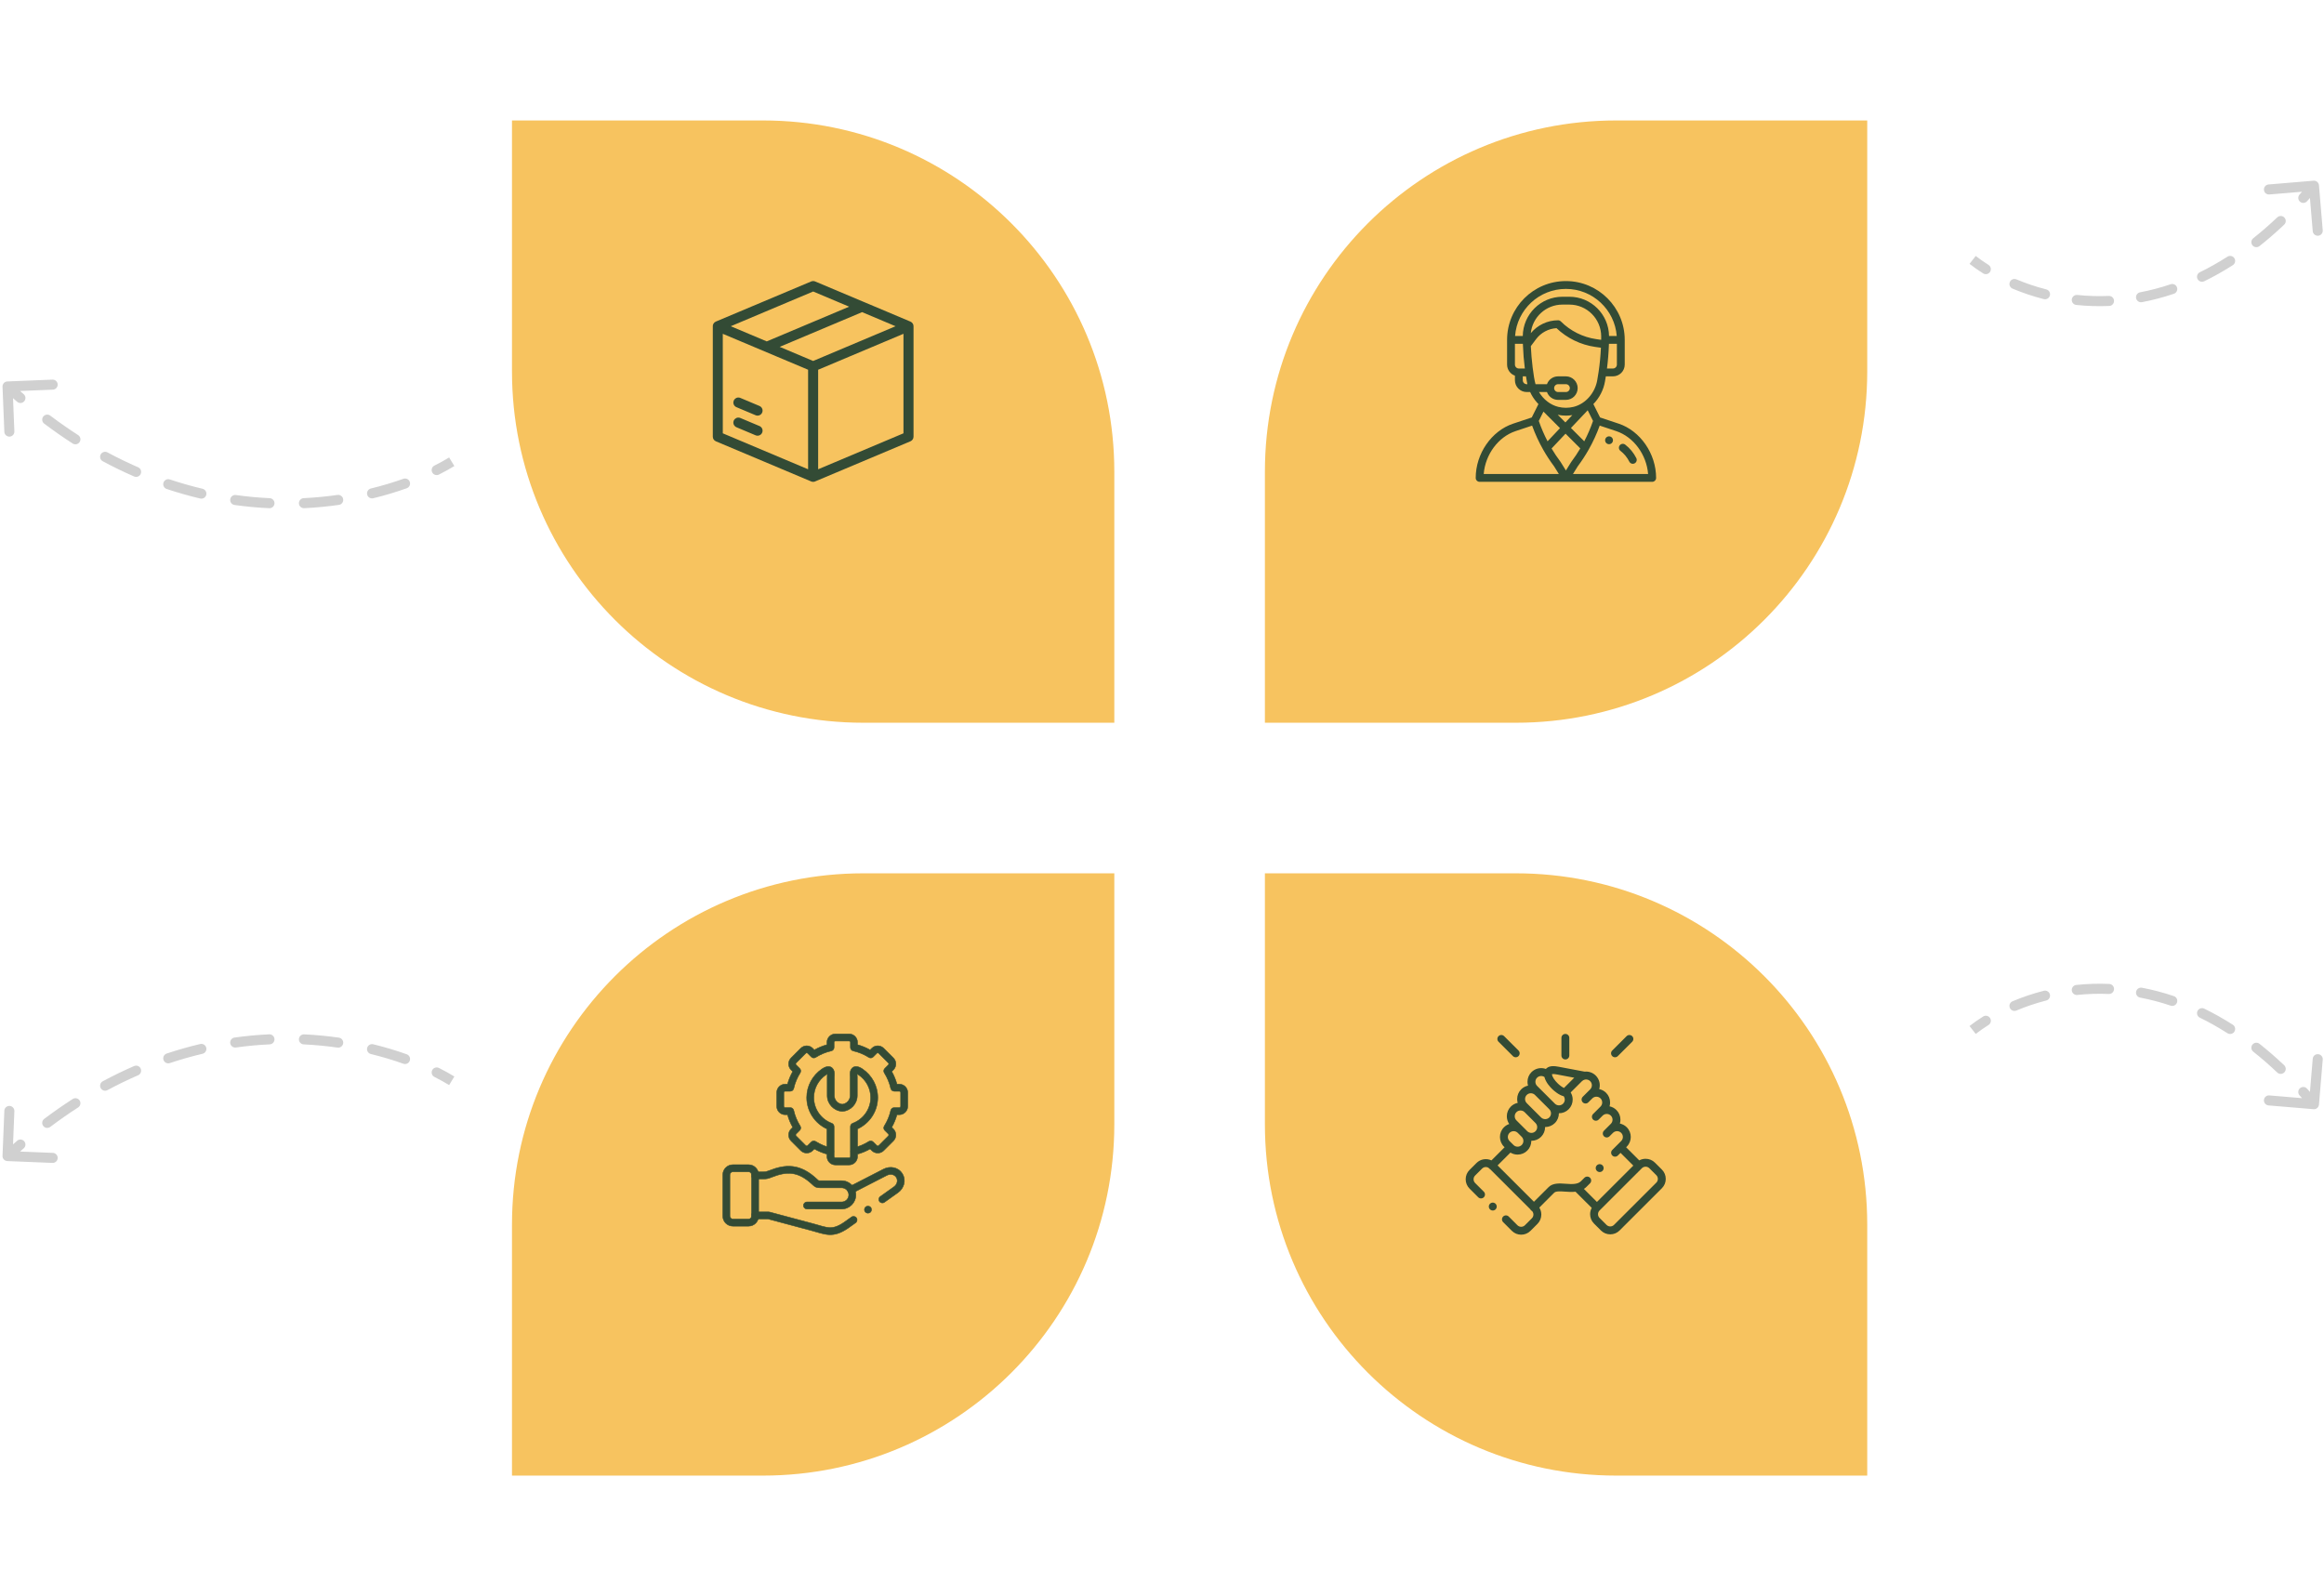 <svg width="463" height="318" viewBox="0 0 463 318" fill="none" xmlns="http://www.w3.org/2000/svg">
<path d="M0.501 77.04C0.478 76.489 0.908 76.023 1.46 76.001L10.452 75.637C11.004 75.615 11.47 76.044 11.492 76.596C11.514 77.147 11.085 77.613 10.533 77.635L2.54 77.959L2.863 85.952C2.885 86.504 2.456 86.969 1.904 86.992C1.352 87.014 0.887 86.585 0.865 86.033L0.501 77.04ZM87.447 94.552C86.954 94.801 86.353 94.602 86.104 94.109C85.856 93.615 86.055 93.014 86.548 92.766L87.447 94.552ZM80.359 95.397C80.879 95.211 81.451 95.482 81.637 96.002C81.823 96.522 81.552 97.094 81.032 97.28L80.359 95.397ZM74.358 99.274C73.821 99.405 73.28 99.076 73.149 98.54C73.018 98.003 73.347 97.462 73.884 97.331L74.358 99.274ZM67.237 98.612C67.784 98.534 68.29 98.914 68.369 99.46C68.447 100.007 68.067 100.514 67.521 100.592L67.237 98.612ZM60.6 101.251C60.048 101.277 59.58 100.851 59.553 100.3C59.527 99.748 59.953 99.279 60.504 99.253L60.6 101.251ZM53.731 99.258C54.283 99.283 54.709 99.751 54.684 100.303C54.658 100.855 54.19 101.281 53.639 101.256L53.731 99.258ZM46.72 100.611C46.173 100.534 45.792 100.028 45.869 99.481C45.946 98.934 46.452 98.553 46.999 98.63L46.72 100.611ZM40.349 97.379C40.886 97.507 41.219 98.045 41.092 98.583C40.965 99.12 40.426 99.453 39.889 99.326L40.349 97.379ZM33.204 97.423C32.68 97.248 32.398 96.681 32.572 96.157C32.748 95.633 33.314 95.351 33.838 95.526L33.204 97.423ZM27.515 93.099C28.021 93.319 28.253 93.908 28.033 94.415C27.813 94.921 27.224 95.153 26.718 94.933L27.515 93.099ZM20.469 91.899C19.982 91.638 19.8 91.031 20.062 90.545C20.323 90.059 20.93 89.876 21.416 90.138L20.469 91.899ZM15.566 86.685C16.03 86.984 16.164 87.603 15.865 88.067C15.566 88.532 14.947 88.666 14.483 88.367L15.566 86.685ZM8.807 84.408C8.366 84.076 8.277 83.449 8.609 83.007C8.942 82.566 9.569 82.478 10.01 82.81L8.807 84.408ZM4.724 78.539C5.142 78.9 5.187 79.532 4.826 79.95C4.465 80.367 3.833 80.413 3.416 80.052L4.724 78.539ZM90.52 92.854C89.585 93.424 88.559 93.993 87.447 94.552L86.548 92.766C87.615 92.229 88.594 91.686 89.48 91.146L90.52 92.854ZM81.032 97.28C78.968 98.017 76.736 98.694 74.358 99.274L73.884 97.331C76.195 96.767 78.36 96.111 80.359 95.397L81.032 97.28ZM67.521 100.592C65.301 100.91 62.99 101.137 60.6 101.251L60.504 99.253C62.83 99.142 65.078 98.921 67.237 98.612L67.521 100.592ZM53.639 101.256C51.383 101.151 49.074 100.941 46.72 100.611L46.999 98.63C49.289 98.952 51.536 99.156 53.731 99.258L53.639 101.256ZM39.889 99.326C37.688 98.806 35.457 98.175 33.204 97.423L33.838 95.526C36.033 96.259 38.205 96.873 40.349 97.379L39.889 99.326ZM26.718 94.933C24.646 94.033 22.561 93.025 20.469 91.899L21.416 90.138C23.46 91.237 25.494 92.221 27.515 93.099L26.718 94.933ZM14.483 88.367C12.592 87.15 10.699 85.832 8.807 84.408L10.01 82.81C11.863 84.205 13.716 85.495 15.566 86.685L14.483 88.367ZM3.416 80.052C2.55 79.303 1.685 78.531 0.822 77.735L2.178 76.265C3.026 77.047 3.874 77.805 4.724 78.539L3.416 80.052Z" fill="#D0D0D0"/>
<path d="M0.501 230.295C0.478 230.846 0.908 231.312 1.46 231.334L10.452 231.698C11.004 231.72 11.47 231.291 11.492 230.739C11.514 230.187 11.085 229.722 10.533 229.7L2.54 229.376L2.863 221.383C2.885 220.831 2.456 220.365 1.904 220.343C1.352 220.321 0.887 220.75 0.865 221.302L0.501 230.295ZM87.447 212.782C86.954 212.534 86.353 212.733 86.104 213.226C85.856 213.72 86.055 214.321 86.548 214.569L87.447 212.782ZM80.359 211.938C80.879 212.124 81.451 211.853 81.637 211.333C81.823 210.813 81.552 210.24 81.032 210.055L80.359 211.938ZM74.358 208.061C73.821 207.93 73.28 208.259 73.149 208.795C73.018 209.332 73.347 209.873 73.884 210.004L74.358 208.061ZM67.237 208.723C67.784 208.801 68.29 208.421 68.369 207.875C68.447 207.328 68.067 206.821 67.521 206.743L67.237 208.723ZM60.6 206.084C60.048 206.058 59.58 206.484 59.553 207.035C59.527 207.587 59.953 208.056 60.504 208.082L60.6 206.084ZM53.731 208.077C54.283 208.052 54.709 207.584 54.684 207.032C54.658 206.48 54.19 206.054 53.639 206.079L53.731 208.077ZM46.72 206.724C46.173 206.801 45.792 207.307 45.869 207.854C45.946 208.401 46.452 208.782 46.999 208.705L46.72 206.724ZM40.349 209.955C40.886 209.828 41.219 209.29 41.092 208.752C40.965 208.215 40.426 207.882 39.889 208.009L40.349 209.955ZM33.204 209.912C32.68 210.087 32.398 210.654 32.572 211.178C32.748 211.702 33.314 211.984 33.838 211.809L33.204 209.912ZM27.515 214.236C28.021 214.016 28.253 213.427 28.033 212.92C27.813 212.414 27.224 212.182 26.718 212.402L27.515 214.236ZM20.469 215.436C19.982 215.697 19.8 216.303 20.062 216.79C20.323 217.276 20.93 217.459 21.416 217.197L20.469 215.436ZM15.566 220.65C16.03 220.351 16.164 219.732 15.865 219.267C15.566 218.803 14.947 218.669 14.483 218.968L15.566 220.65ZM8.807 222.927C8.366 223.259 8.277 223.886 8.609 224.327C8.942 224.769 9.569 224.857 10.01 224.525L8.807 222.927ZM4.724 228.796C5.142 228.435 5.187 227.803 4.826 227.385C4.465 226.968 3.833 226.922 3.416 227.283L4.724 228.796ZM90.52 214.481C89.585 213.911 88.559 213.342 87.447 212.782L86.548 214.569C87.615 215.106 88.594 215.649 89.48 216.189L90.52 214.481ZM81.032 210.055C78.968 209.317 76.736 208.641 74.358 208.061L73.884 210.004C76.195 210.568 78.36 211.224 80.359 211.938L81.032 210.055ZM67.521 206.743C65.301 206.425 62.99 206.198 60.6 206.084L60.504 208.082C62.83 208.193 65.078 208.413 67.237 208.723L67.521 206.743ZM53.639 206.079C51.383 206.184 49.074 206.394 46.72 206.724L46.999 208.705C49.289 208.383 51.536 208.179 53.731 208.077L53.639 206.079ZM39.889 208.009C37.688 208.529 35.457 209.16 33.204 209.912L33.838 211.809C36.033 211.076 38.205 210.462 40.349 209.955L39.889 208.009ZM26.718 212.402C24.646 213.302 22.561 214.31 20.469 215.436L21.416 217.197C23.46 216.098 25.494 215.114 27.515 214.236L26.718 212.402ZM14.483 218.968C12.592 220.185 10.699 221.503 8.807 222.927L10.01 224.525C11.863 223.13 13.716 221.84 15.566 220.65L14.483 218.968ZM3.416 227.283C2.55 228.032 1.685 228.804 0.822 229.6L2.178 231.07C3.026 230.288 3.874 229.53 4.724 228.796L3.416 227.283Z" fill="#D0D0D0"/>
<path d="M461.997 36.916C461.95 36.366 461.467 35.957 460.916 36.004L451.948 36.755C451.398 36.801 450.989 37.285 451.035 37.835C451.081 38.386 451.565 38.794 452.115 38.748L460.087 38.08L460.755 46.052C460.802 46.602 461.285 47.011 461.835 46.965C462.386 46.919 462.795 46.435 462.748 45.885L461.997 36.916ZM395.094 54.47C395.561 54.765 396.178 54.625 396.473 54.157C396.767 53.69 396.627 53.073 396.16 52.778L395.094 54.47ZM401.721 55.66C401.212 55.445 400.626 55.684 400.411 56.193C400.197 56.702 400.435 57.288 400.944 57.503L401.721 55.66ZM407.173 59.596C407.708 59.733 408.253 59.411 408.39 58.876C408.527 58.341 408.204 57.796 407.669 57.659L407.173 59.596ZM413.851 58.768C413.302 58.71 412.81 59.109 412.753 59.658C412.695 60.208 413.094 60.7 413.643 60.757L413.851 58.768ZM420.211 60.959C420.763 60.936 421.191 60.469 421.167 59.918C421.144 59.366 420.678 58.938 420.126 58.961L420.211 60.959ZM426.362 58.239C425.82 58.342 425.463 58.865 425.566 59.408C425.669 59.95 426.192 60.307 426.735 60.204L426.362 58.239ZM433.09 58.531C433.613 58.354 433.894 57.786 433.717 57.263C433.54 56.74 432.973 56.459 432.45 56.636L433.09 58.531ZM438.263 54.24C437.767 54.482 437.561 55.081 437.803 55.577C438.045 56.073 438.644 56.279 439.14 56.037L438.263 54.24ZM444.839 52.83C445.305 52.532 445.441 51.914 445.143 51.449C444.846 50.983 444.227 50.847 443.762 51.145L444.839 52.83ZM448.907 47.466C448.474 47.809 448.401 48.438 448.744 48.871C449.087 49.303 449.716 49.376 450.149 49.033L448.907 47.466ZM455.067 44.761C455.467 44.381 455.485 43.748 455.105 43.347C454.725 42.946 454.092 42.929 453.691 43.309L455.067 44.761ZM458.133 38.758C457.763 39.168 457.794 39.8 458.203 40.171C458.612 40.542 459.245 40.511 459.615 40.101L458.133 38.758ZM392.384 52.573C393.2 53.21 394.105 53.847 395.094 54.47L396.16 52.778C395.226 52.189 394.376 51.59 393.616 50.997L392.384 52.573ZM400.944 57.503C402.861 58.31 404.945 59.026 407.173 59.596L407.669 57.659C405.54 57.114 403.549 56.43 401.721 55.66L400.944 57.503ZM413.643 60.757C415.75 60.977 417.944 61.056 420.211 60.959L420.126 58.961C417.96 59.053 415.864 58.978 413.851 58.768L413.643 60.757ZM426.735 60.204C428.814 59.81 430.936 59.259 433.09 58.531L432.45 56.636C430.383 57.335 428.351 57.862 426.362 58.239L426.735 60.204ZM439.14 56.037C441.026 55.117 442.928 54.052 444.839 52.83L443.762 51.145C441.914 52.327 440.079 53.354 438.263 54.24L439.14 56.037ZM450.149 49.033C451.787 47.735 453.428 46.313 455.067 44.761L453.691 43.309C452.093 44.822 450.497 46.205 448.907 47.466L450.149 49.033ZM459.615 40.101C460.333 39.31 461.049 38.491 461.764 37.646L460.236 36.354C459.536 37.183 458.835 37.984 458.133 38.758L459.615 40.101Z" fill="#D0D0D0"/>
<path d="M461.997 220.084C461.95 220.634 461.467 221.043 460.916 220.997L451.948 220.245C451.398 220.198 450.989 219.715 451.035 219.165C451.081 218.614 451.565 218.205 452.115 218.252L460.087 218.92L460.755 210.948C460.802 210.398 461.285 209.989 461.835 210.035C462.386 210.081 462.795 210.565 462.748 211.115L461.997 220.084ZM395.094 202.53C395.561 202.235 396.178 202.375 396.473 202.843C396.767 203.31 396.627 203.927 396.16 204.222L395.094 202.53ZM401.721 201.34C401.212 201.555 400.626 201.316 400.411 200.807C400.197 200.298 400.435 199.712 400.944 199.497L401.721 201.34ZM407.173 197.403C407.708 197.266 408.253 197.589 408.39 198.124C408.527 198.659 408.204 199.204 407.669 199.341L407.173 197.403ZM413.851 198.232C413.302 198.29 412.81 197.891 412.753 197.342C412.695 196.792 413.094 196.301 413.643 196.243L413.851 198.232ZM420.211 196.041C420.763 196.064 421.191 196.53 421.167 197.082C421.144 197.634 420.678 198.062 420.126 198.039L420.211 196.041ZM426.362 198.761C425.82 198.658 425.463 198.135 425.566 197.592C425.669 197.05 426.192 196.693 426.735 196.796L426.362 198.761ZM433.09 198.469C433.613 198.646 433.894 199.213 433.717 199.737C433.54 200.26 432.973 200.541 432.45 200.364L433.09 198.469ZM438.263 202.76C437.767 202.518 437.561 201.919 437.803 201.423C438.045 200.927 438.644 200.721 439.14 200.963L438.263 202.76ZM444.839 204.17C445.305 204.468 445.441 205.086 445.143 205.551C444.846 206.017 444.227 206.153 443.762 205.855L444.839 204.17ZM448.907 209.534C448.474 209.191 448.401 208.562 448.744 208.129C449.087 207.697 449.716 207.624 450.149 207.967L448.907 209.534ZM455.067 212.239C455.467 212.619 455.485 213.252 455.105 213.653C454.725 214.054 454.092 214.071 453.691 213.691L455.067 212.239ZM458.133 218.242C457.763 217.832 457.794 217.2 458.203 216.829C458.612 216.458 459.245 216.49 459.615 216.899L458.133 218.242ZM392.384 204.427C393.2 203.79 394.105 203.153 395.094 202.53L396.16 204.222C395.226 204.811 394.376 205.41 393.616 206.003L392.384 204.427ZM400.944 199.497C402.861 198.69 404.945 197.974 407.173 197.403L407.669 199.341C405.54 199.886 403.549 200.57 401.721 201.34L400.944 199.497ZM413.643 196.243C415.75 196.023 417.944 195.944 420.211 196.041L420.126 198.039C417.96 197.947 415.864 198.022 413.851 198.232L413.643 196.243ZM426.735 196.796C428.814 197.19 430.936 197.741 433.09 198.469L432.45 200.364C430.383 199.665 428.351 199.138 426.362 198.761L426.735 196.796ZM439.14 200.963C441.026 201.883 442.928 202.948 444.839 204.17L443.762 205.855C441.914 204.673 440.079 203.646 438.263 202.76L439.14 200.963ZM450.149 207.967C451.787 209.265 453.428 210.687 455.067 212.239L453.691 213.691C452.093 212.178 450.497 210.795 448.907 209.534L450.149 207.967ZM459.615 216.899C460.333 217.69 461.049 218.509 461.764 219.354L460.236 220.646C459.536 219.817 458.835 219.016 458.133 218.242L459.615 216.899Z" fill="#D0D0D0"/>
<g filter="url(#filter0_d_831_1385)">
<path d="M102 16H152C190.66 16 222 47.34 222 86V136H172C133.34 136 102 104.66 102 66V16Z" fill="#F7C35F"/>
</g>
<path d="M162.003 56C161.868 55.999 161.735 56.024 161.61 56.076L142.614 64.073C142.411 64.159 142.241 64.308 142.132 64.5C142.023 64.691 141.979 64.913 142.009 65.132V87C142.009 87.196 142.066 87.388 142.173 87.552C142.281 87.716 142.434 87.845 142.614 87.923L161.61 95.924C161.618 95.927 161.625 95.929 161.633 95.931C161.637 95.933 161.64 95.934 161.644 95.935C161.673 95.947 161.702 95.957 161.731 95.966C161.755 95.973 161.779 95.979 161.803 95.984C161.828 95.989 161.853 95.993 161.878 95.996C161.886 95.996 161.894 95.996 161.901 95.996C161.906 95.996 161.911 95.996 161.916 95.996C161.936 95.998 161.957 95.999 161.977 96C161.993 96 162.009 96 162.026 96C162.035 96 162.044 96 162.052 96C162.078 95.999 162.103 95.998 162.128 95.996C162.13 95.995 162.133 95.993 162.135 95.992C162.162 95.988 162.189 95.983 162.215 95.977C162.219 95.977 162.222 95.977 162.226 95.977C162.25 95.972 162.274 95.965 162.298 95.958C162.301 95.958 162.303 95.958 162.306 95.958C162.333 95.947 162.359 95.934 162.385 95.92H162.392L181.385 87.923C181.566 87.846 181.721 87.718 181.83 87.554C181.939 87.39 181.997 87.197 181.997 87V65.075C182.013 64.865 181.962 64.656 181.852 64.477C181.742 64.298 181.579 64.158 181.385 64.077L172.242 60.222C172.18 60.188 172.114 60.162 172.046 60.142L162.385 56.072C162.265 56.024 162.136 55.999 162.007 56H162.003ZM162.003 58.079L169.173 61.102L152.755 68.019L145.588 64.999L162.003 58.079ZM171.755 62.191L178.418 64.999L161.999 71.92L155.332 69.108L171.755 62.191ZM143.997 66.507L160.994 73.666V93.498L144.001 86.335L143.997 66.507ZM179.994 66.507V86.335L162.997 93.498V73.666L169.082 71.103L179.994 66.507ZM147.119 79.199C147.084 79.199 147.048 79.2 147.013 79.203C146.789 79.224 146.579 79.319 146.416 79.474C146.252 79.629 146.146 79.834 146.114 80.057C146.081 80.279 146.125 80.506 146.237 80.701C146.35 80.896 146.525 81.047 146.734 81.131L150.502 82.718C150.624 82.775 150.756 82.806 150.89 82.81C151.025 82.814 151.158 82.792 151.284 82.743C151.409 82.695 151.523 82.621 151.62 82.528C151.716 82.434 151.793 82.322 151.845 82.198C151.897 82.075 151.924 81.942 151.924 81.807C151.924 81.673 151.896 81.54 151.844 81.416C151.791 81.293 151.714 81.181 151.617 81.088C151.521 80.995 151.406 80.922 151.28 80.874L147.508 79.286C147.386 79.231 147.253 79.202 147.119 79.199ZM147.119 83.202C147.084 83.2 147.049 83.2 147.013 83.202C146.789 83.222 146.579 83.318 146.416 83.473C146.252 83.627 146.146 83.833 146.114 84.055C146.081 84.278 146.125 84.505 146.237 84.7C146.35 84.895 146.525 85.046 146.734 85.129L150.502 86.717C150.624 86.773 150.756 86.805 150.89 86.809C151.025 86.813 151.158 86.79 151.284 86.742C151.409 86.694 151.523 86.62 151.62 86.527C151.716 86.433 151.793 86.321 151.845 86.197C151.897 86.073 151.924 85.941 151.924 85.806C151.924 85.672 151.896 85.539 151.844 85.415C151.791 85.291 151.714 85.18 151.617 85.087C151.521 84.993 151.406 84.921 151.28 84.872L147.508 83.285C147.386 83.231 147.253 83.203 147.119 83.202Z" fill="#334B35"/>
<g filter="url(#filter1_d_831_1385)">
<path d="M252 86C252 47.34 283.34 16 322 16H372V66C372 104.66 340.66 136 302 136H252V86Z" fill="#F7C35F"/>
</g>
<path d="M320.562 86.938C320.131 86.938 319.781 87.287 319.781 87.719C319.781 88.15 320.131 88.5 320.562 88.5C320.994 88.5 321.344 88.15 321.344 87.719C321.344 87.287 320.994 86.938 320.562 86.938Z" fill="#334B35"/>
<path d="M322.486 84.411L318.773 83.174L317.44 80.507C318.641 79.285 319.475 77.668 319.756 75.981L319.922 74.984H321.344C322.636 74.984 323.688 73.933 323.688 72.641V67.719C323.688 61.257 318.43 56 311.969 56C305.49 56 300.25 61.242 300.25 67.719V72.641C300.25 73.659 300.903 74.528 301.812 74.85V75.766C301.812 77.058 302.864 78.109 304.156 78.109H304.842C305.18 78.845 305.621 79.528 306.153 80.139C306.264 80.266 306.378 80.389 306.497 80.509L305.165 83.174L301.451 84.411C297.134 85.851 294 90.396 294 95.219C294 95.65 294.35 96 294.781 96H329.156C329.588 96 329.938 95.65 329.938 95.219C329.938 90.396 326.804 85.851 322.486 84.411ZM322.125 72.641C322.125 73.071 321.775 73.422 321.344 73.422H320.151C320.35 71.884 320.482 70.247 320.536 68.634C320.537 68.589 320.538 68.545 320.54 68.5H322.125V72.641ZM302.594 73.422C302.163 73.422 301.812 73.071 301.812 72.641V68.5H303.398C303.401 68.582 303.404 68.663 303.407 68.746L303.407 68.754V68.755C303.462 70.323 303.592 71.917 303.786 73.422H302.594V73.422ZM304.156 76.547C303.725 76.547 303.375 76.196 303.375 75.766V74.984H304.015L304.182 75.981C304.214 76.171 304.252 76.36 304.297 76.547H304.156ZM303.376 66.938H301.842C302.238 61.702 306.608 57.562 311.969 57.562C317.306 57.562 321.695 61.701 322.095 66.938H320.561C320.505 62.623 316.991 59.125 312.668 59.125H311.27C306.946 59.125 303.432 62.623 303.376 66.938ZM311.27 60.688H312.668C316.169 60.688 319.002 63.551 319 67.048C319 67.293 318.998 67.508 318.994 67.702L318.994 67.71L318.017 67.57C315.362 67.191 312.855 65.938 310.959 64.041C310.812 63.895 310.613 63.812 310.406 63.812C308.308 63.812 306.3 64.768 304.972 66.383C305.299 63.202 307.989 60.688 311.27 60.688ZM305.917 76.547C305.526 75.246 305.079 71.418 304.98 68.965L306.031 67.563C306.997 66.275 308.499 65.476 310.097 65.384C312.2 67.385 314.921 68.707 317.796 69.117L318.946 69.281C318.869 70.913 318.712 72.55 318.487 74.056L318.487 74.058C318.415 74.542 318.359 74.854 318.215 75.724C317.801 78.206 315.949 80.45 313.505 81.061C312.496 81.312 311.442 81.312 310.433 81.061C308.907 80.679 307.507 79.623 306.604 78.109H308.197C308.519 79.019 309.388 79.672 310.406 79.672H311.969C313.264 79.672 314.312 78.623 314.312 77.328C314.312 76.036 313.261 74.984 311.969 74.984H310.406C309.365 74.984 308.51 75.657 308.196 76.547H305.917ZM310.341 82.642C310.876 82.755 311.422 82.812 311.969 82.812C312.396 82.812 312.824 82.777 313.246 82.707L311.866 84.167L310.341 82.642ZM310.792 85.303L308.314 87.924C307.631 86.617 307.046 85.261 306.565 83.868L307.495 82.006L310.792 85.303ZM316.31 81.742L317.373 83.867C316.891 85.261 316.306 86.618 315.623 87.925L312.971 85.272L316.31 81.742ZM309.625 77.328C309.625 76.897 309.975 76.547 310.406 76.547H311.969C312.4 76.547 312.75 76.897 312.75 77.328C312.75 77.76 312.4 78.109 311.969 78.109H310.406C309.975 78.109 309.625 77.759 309.625 77.328ZM295.594 94.438C295.903 90.567 298.479 87.049 301.945 85.894L305.234 84.798C305.837 86.466 306.581 88.079 307.458 89.621L307.462 89.629L307.462 89.629C308.106 90.761 308.821 91.852 309.601 92.895L310.562 94.438H295.594ZM311.969 93.741L310.909 92.04C310.897 92.021 310.885 92.002 310.871 91.984C310.238 91.14 309.651 90.262 309.111 89.355L311.897 86.408L314.833 89.344C314.291 90.255 313.702 91.136 313.066 91.984C313.028 92.035 313.082 91.955 311.969 93.741ZM313.376 94.438L314.337 92.895C315.123 91.844 315.842 90.744 316.49 89.603C316.494 89.596 316.498 89.589 316.502 89.582L316.503 89.58C317.37 88.05 318.106 86.451 318.703 84.798L321.992 85.894C325.458 87.049 328.034 90.567 328.344 94.438H313.376Z" fill="#334B35"/>
<path d="M325.997 91.276C325.475 90.231 324.71 89.302 323.785 88.591C323.443 88.328 322.952 88.392 322.689 88.734C322.426 89.076 322.49 89.566 322.832 89.829C323.571 90.398 324.182 91.139 324.599 91.974C324.792 92.361 325.261 92.516 325.647 92.324C326.033 92.131 326.189 91.662 325.997 91.276Z" fill="#334B35"/>
<g filter="url(#filter2_d_831_1385)">
<path d="M102 236C102 197.34 133.34 166 172 166H222V216C222 254.66 190.66 286 152 286H102V236Z" fill="#F7C35F"/>
</g>
<path fill-rule="evenodd" clip-rule="evenodd" d="M144 242.296C144 243.397 144.898 244.298 146.002 244.298H149.139C150.242 244.298 151.143 243.398 151.143 242.296V234.063C151.143 232.96 150.243 232.059 149.139 232.059H146.002C144.897 232.059 144 232.962 144 234.063V242.296ZM146.002 242.887C145.679 242.887 145.412 242.619 145.412 242.296V234.063C145.412 233.738 145.68 233.471 146.002 233.471H149.139C149.463 233.471 149.731 233.74 149.731 234.063V242.296C149.731 242.617 149.464 242.887 149.139 242.887H146.002Z" fill="#334B35"/>
<path fill-rule="evenodd" clip-rule="evenodd" d="M160.067 240.184C160.067 240.574 160.383 240.89 160.773 240.89H167.687C169.239 240.89 170.51 239.623 170.51 238.07C170.51 236.515 169.24 235.247 167.687 235.247H163.421C163.133 235.247 163.086 235.22 163.085 235.219C163.082 235.217 163.064 235.209 163.017 235.169C162.97 235.129 162.918 235.081 162.835 235.003C162.823 234.991 162.809 234.979 162.795 234.965C161.146 233.413 159.585 232.618 157.97 232.415C156.369 232.215 154.81 232.609 153.195 233.247C152.858 233.38 152.72 233.424 152.605 233.446C152.487 233.469 152.373 233.475 152.054 233.489H150.437C150.047 233.489 149.731 233.805 149.731 234.195C149.731 234.584 150.047 234.901 150.437 234.901H152.069C152.079 234.901 152.089 234.9 152.1 234.9C152.121 234.899 152.143 234.898 152.164 234.897C152.425 234.886 152.647 234.877 152.877 234.832C153.131 234.782 153.375 234.694 153.713 234.56C155.242 233.957 156.539 233.659 157.794 233.816C159.035 233.972 160.331 234.585 161.828 235.994L161.829 235.995C161.845 236.01 161.861 236.025 161.879 236.042C162.032 236.187 162.228 236.373 162.472 236.491C162.772 236.635 163.085 236.659 163.421 236.659H167.687C168.461 236.659 169.098 237.295 169.098 238.07C169.098 238.842 168.461 239.478 167.687 239.478H160.773C160.383 239.478 160.067 239.794 160.067 240.184Z" fill="#334B35"/>
<path fill-rule="evenodd" clip-rule="evenodd" d="M166.434 230.69C166.288 230.69 166.166 230.568 166.166 230.422V229.403C166.166 229.073 165.936 228.787 165.614 228.715C164.495 228.464 163.447 228.022 162.504 227.426C162.225 227.25 161.861 227.29 161.628 227.524L160.908 228.244L160.906 228.245C160.804 228.348 160.633 228.348 160.531 228.245L160.53 228.244L158.602 226.316C158.5 226.214 158.5 226.041 158.602 225.939L158.602 225.938L159.323 225.218C159.556 224.985 159.596 224.621 159.42 224.342C158.824 223.399 158.382 222.351 158.131 221.234C158.059 220.912 157.773 220.683 157.443 220.683H156.425C156.28 220.683 156.157 220.56 156.157 220.415V217.687C156.157 217.541 156.279 217.419 156.425 217.419H157.443C157.773 217.419 158.059 217.19 158.132 216.868C158.382 215.75 158.824 214.703 159.42 213.76C159.596 213.481 159.556 213.117 159.323 212.883L158.602 212.163C158.5 212.061 158.5 211.887 158.602 211.785L160.53 209.857L160.531 209.856C160.633 209.753 160.804 209.753 160.906 209.856L160.908 209.857L161.628 210.578C161.861 210.811 162.226 210.852 162.505 210.675C163.46 210.07 164.512 209.634 165.615 209.384C165.937 209.312 166.166 209.026 166.166 208.696V207.68C166.166 207.534 166.288 207.412 166.434 207.412H169.159C169.305 207.412 169.427 207.534 169.427 207.68V208.696C169.427 209.026 169.656 209.312 169.977 209.384C171.08 209.633 172.131 210.07 173.085 210.675C173.364 210.852 173.729 210.811 173.962 210.578L174.683 209.857L174.684 209.856C174.786 209.753 174.957 209.753 175.059 209.856L175.061 209.858L176.99 211.785C177.093 211.887 177.093 212.061 176.99 212.163L176.27 212.883C176.037 213.117 175.996 213.481 176.173 213.76C176.776 214.715 177.212 215.766 177.461 216.869C177.534 217.19 177.82 217.419 178.15 217.419H179.166C179.312 217.419 179.434 217.541 179.434 217.687V220.415C179.434 220.56 179.311 220.683 179.166 220.683H178.15C177.82 220.683 177.534 220.911 177.461 221.233C177.212 222.335 176.776 223.387 176.173 224.342C175.996 224.621 176.037 224.985 176.27 225.218L176.99 225.938L176.991 225.939C177.093 226.041 177.093 226.214 176.99 226.316L175.061 228.244L175.059 228.246C174.957 228.348 174.786 228.348 174.684 228.245L174.683 228.244L173.962 227.524C173.729 227.29 173.364 227.25 173.085 227.427C172.131 228.032 171.08 228.467 169.978 228.715C169.656 228.787 169.427 229.073 169.427 229.403V230.422C169.427 230.568 169.305 230.69 169.159 230.69H166.434ZM164.754 230.422C164.754 231.347 165.508 232.101 166.434 232.101H169.159C170.085 232.101 170.839 231.347 170.839 230.422V229.954C171.716 229.71 172.561 229.36 173.354 228.911L173.683 229.241C173.683 229.241 173.684 229.241 173.684 229.242C174.337 229.898 175.405 229.898 176.059 229.242C176.06 229.242 176.06 229.241 176.06 229.241L177.988 227.315L177.989 227.315C178.642 226.661 178.642 225.594 177.989 224.94L177.657 224.609C178.104 223.816 178.454 222.971 178.699 222.094H179.166C180.093 222.094 180.846 221.337 180.846 220.415V217.687C180.846 216.761 180.092 216.007 179.166 216.007H178.699C178.454 215.13 178.105 214.286 177.657 213.493L177.989 213.161C178.642 212.508 178.642 211.44 177.989 210.787L177.988 210.786L176.06 208.861C176.06 208.86 176.06 208.86 176.059 208.86C175.406 208.203 174.338 208.203 173.684 208.86C173.684 208.86 173.683 208.86 173.683 208.861L173.353 209.19C172.56 208.742 171.716 208.391 170.839 208.146V207.68C170.839 206.754 170.085 206 169.159 206H166.434C165.508 206 164.754 206.754 164.754 207.68V208.146C163.876 208.392 163.031 208.742 162.237 209.19L161.907 208.861C161.907 208.86 161.907 208.86 161.906 208.86C161.253 208.203 160.185 208.203 159.531 208.859C159.531 208.86 159.53 208.86 159.53 208.861L157.604 210.787C156.95 211.44 156.95 212.508 157.604 213.161L157.935 213.493C157.492 214.278 157.14 215.121 156.893 216.007H156.425C155.499 216.007 154.745 216.761 154.745 217.687V220.415C154.745 221.337 155.498 222.094 156.425 222.094H156.893C157.14 222.981 157.492 223.824 157.935 224.609L157.604 224.94C156.95 225.594 156.95 226.661 157.604 227.315C157.604 227.315 157.604 227.315 157.604 227.315L159.53 229.241C159.53 229.241 159.531 229.241 159.531 229.242C160.185 229.898 161.253 229.898 161.907 229.242C161.907 229.241 161.907 229.241 161.907 229.241L162.237 228.911C163.023 229.354 163.866 229.707 164.754 229.954V230.422Z" fill="#334B35"/>
<path fill-rule="evenodd" clip-rule="evenodd" d="M165.46 230.109C165.85 230.109 166.166 229.793 166.166 229.403L166.166 224.459C166.166 224.164 165.982 223.9 165.705 223.797C163.621 223.024 162.13 221.013 162.13 218.676C162.13 216.811 163.079 215.155 164.526 214.165C164.526 214.165 164.526 214.165 164.526 214.165C164.647 214.083 164.746 214.025 164.825 213.985C164.827 214.023 164.827 214.064 164.826 214.106C164.824 214.187 164.819 214.265 164.813 214.341C164.813 214.35 164.812 214.36 164.811 214.37C164.809 214.397 164.807 214.426 164.805 214.45C164.803 214.482 164.801 214.527 164.801 214.572V218.274C164.801 219.942 166.108 221.317 167.75 221.426C167.781 221.428 167.812 221.428 167.843 221.426C169.486 221.317 170.79 219.941 170.79 218.274V214.572C170.79 214.528 170.787 214.482 170.785 214.45C170.784 214.426 170.781 214.398 170.779 214.371C170.779 214.361 170.778 214.351 170.777 214.341C170.772 214.266 170.767 214.187 170.765 214.107C170.764 214.064 170.764 214.023 170.766 213.985C170.845 214.025 170.944 214.083 171.064 214.165C172.511 215.155 173.46 216.811 173.46 218.676C173.46 221.013 171.969 223.024 169.887 223.797C169.611 223.9 169.427 224.164 169.427 224.459V229.403C169.427 229.793 169.743 230.109 170.133 230.109C170.523 230.109 170.839 229.793 170.839 229.403V224.93C173.21 223.847 174.872 221.45 174.872 218.676C174.872 216.321 173.673 214.238 171.861 213C171.405 212.688 170.937 212.467 170.481 212.497C170.227 212.513 169.995 212.607 169.809 212.771C169.632 212.927 169.531 213.116 169.471 213.278C169.357 213.585 169.349 213.92 169.354 214.137C169.356 214.255 169.363 214.363 169.369 214.443C169.37 214.457 169.371 214.47 169.372 214.481C169.374 214.505 169.375 214.525 169.376 214.543C169.378 214.564 169.378 214.573 169.378 214.574C169.378 214.574 169.378 214.574 169.378 214.574L169.378 218.274C169.378 219.178 168.679 219.931 167.796 220.013C166.913 219.931 166.212 219.177 166.212 218.274V214.574C166.212 214.574 166.212 214.574 166.212 214.573C166.212 214.571 166.213 214.563 166.214 214.543C166.215 214.525 166.217 214.505 166.219 214.481C166.219 214.47 166.22 214.457 166.221 214.444C166.227 214.363 166.235 214.255 166.237 214.137C166.242 213.92 166.234 213.586 166.121 213.278C166.061 213.117 165.959 212.928 165.783 212.772C165.596 212.607 165.364 212.513 165.111 212.497C164.654 212.467 164.186 212.688 163.73 213L163.73 213C161.918 214.238 160.719 216.321 160.719 218.676C160.719 221.45 162.381 223.848 164.754 224.931V229.403C164.754 229.793 165.07 230.109 165.46 230.109ZM170.796 213.764C170.796 213.764 170.796 213.764 170.796 213.765C170.796 213.764 170.796 213.764 170.796 213.764Z" fill="#334B35"/>
<path fill-rule="evenodd" clip-rule="evenodd" d="M165.164 245.994C166.341 246.052 167.453 245.706 168.892 244.747C168.899 244.743 168.905 244.738 168.911 244.734L170.461 243.629C170.778 243.403 170.852 242.962 170.625 242.645C170.399 242.327 169.958 242.253 169.641 242.48L168.1 243.578C166.832 244.421 166.018 244.622 165.233 244.584C164.816 244.563 164.377 244.473 163.843 244.331C163.58 244.261 163.304 244.181 162.999 244.092L162.982 244.088C162.673 243.998 162.337 243.901 161.973 243.803L161.972 243.802L153.854 241.63C153.853 241.63 153.853 241.63 153.853 241.63C153.785 241.612 153.719 241.593 153.658 241.576C153.542 241.544 153.441 241.515 153.364 241.499C153.192 241.462 153.054 241.459 152.881 241.459H150.437C150.047 241.459 149.731 241.775 149.731 242.165C149.731 242.555 150.047 242.871 150.437 242.871H152.881C153.03 242.871 153.05 242.875 153.067 242.879C153.068 242.879 153.069 242.879 153.07 242.88C153.092 242.884 153.124 242.893 153.197 242.913C153.21 242.917 153.224 242.921 153.238 242.925C153.302 242.943 153.384 242.966 153.486 242.993L161.605 245.165C161.605 245.165 161.606 245.166 161.606 245.166C161.955 245.26 162.28 245.354 162.589 245.444L162.613 245.451C162.913 245.537 163.202 245.621 163.479 245.695C164.047 245.846 164.598 245.966 165.164 245.994ZM172.422 241.51C172.698 241.786 173.145 241.786 173.42 241.51L173.422 241.508C173.698 241.232 173.698 240.785 173.422 240.51C173.146 240.234 172.699 240.234 172.424 240.51L172.422 240.512C172.146 240.788 172.146 241.235 172.422 241.51ZM175.214 239.377C175.44 239.695 175.881 239.769 176.198 239.543L178.917 237.606L178.918 237.606C180.085 236.774 180.588 235.169 179.771 233.848C178.951 232.519 177.297 232.281 176.036 232.929L176.036 232.929L169.221 236.428C168.875 236.606 168.738 237.032 168.916 237.378C169.094 237.725 169.519 237.862 169.866 237.684L176.68 234.184C176.68 234.184 176.68 234.184 176.68 234.184C177.42 233.805 178.211 234.007 178.569 234.589L178.57 234.59C178.935 235.181 178.758 235.986 178.098 236.457C178.098 236.457 178.098 236.457 178.098 236.457L175.379 238.393C175.062 238.619 174.988 239.06 175.214 239.377Z" fill="#334B35"/>
<path d="M166.166 229.403V230.422C166.166 230.568 166.288 230.69 166.434 230.69H169.159C169.305 230.69 169.427 230.568 169.427 230.422V229.403M166.166 229.403C166.166 229.073 165.936 228.787 165.614 228.715C164.495 228.464 163.447 228.022 162.504 227.426C162.225 227.25 161.861 227.29 161.628 227.524L160.908 228.244L160.906 228.245C160.804 228.348 160.633 228.348 160.531 228.245L160.53 228.244L158.602 226.316C158.5 226.214 158.5 226.041 158.602 225.939L158.602 225.939L159.323 225.218C159.556 224.985 159.596 224.621 159.42 224.342C158.824 223.399 158.382 222.351 158.131 221.234C158.059 220.912 157.773 220.683 157.443 220.683H156.425C156.28 220.683 156.157 220.56 156.157 220.415V217.687C156.157 217.541 156.279 217.419 156.425 217.419H157.443C157.773 217.419 158.059 217.19 158.132 216.868C158.382 215.75 158.824 214.703 159.42 213.76C159.596 213.481 159.556 213.117 159.323 212.883L158.602 212.163C158.5 212.061 158.5 211.887 158.602 211.785L160.53 209.857L160.531 209.856C160.633 209.753 160.804 209.753 160.906 209.856L160.908 209.857L161.628 210.578C161.861 210.811 162.226 210.852 162.505 210.675C163.46 210.07 164.512 209.634 165.615 209.384C165.937 209.312 166.166 209.026 166.166 208.696V207.68C166.166 207.534 166.288 207.412 166.434 207.412H169.159C169.305 207.412 169.427 207.534 169.427 207.68V208.696C169.427 209.026 169.656 209.312 169.977 209.384C171.08 209.633 172.131 210.07 173.085 210.675C173.364 210.852 173.729 210.811 173.962 210.578L174.683 209.857L174.684 209.856C174.786 209.753 174.957 209.753 175.059 209.856L175.061 209.858L176.99 211.785C177.093 211.887 177.093 212.061 176.99 212.163L176.27 212.883C176.037 213.117 175.996 213.481 176.173 213.76C176.776 214.715 177.212 215.766 177.461 216.869C177.534 217.19 177.82 217.419 178.15 217.419H179.166C179.312 217.419 179.434 217.541 179.434 217.687V220.415C179.434 220.56 179.311 220.683 179.166 220.683H178.15C177.82 220.683 177.534 220.911 177.461 221.233C177.212 222.335 176.776 223.387 176.173 224.342C175.996 224.621 176.037 224.985 176.27 225.218L176.99 225.939L176.991 225.939C177.093 226.041 177.093 226.214 176.99 226.316L175.061 228.244L175.059 228.246C174.957 228.348 174.786 228.348 174.684 228.245L174.683 228.244L173.962 227.524C173.729 227.29 173.364 227.25 173.085 227.427C172.131 228.032 171.08 228.467 169.978 228.715C169.656 228.787 169.427 229.073 169.427 229.403M166.166 229.403C166.166 229.793 165.85 230.109 165.46 230.109C165.07 230.109 164.754 229.793 164.754 229.403V224.931C162.381 223.848 160.719 221.45 160.719 218.676C160.719 216.321 161.918 214.238 163.73 213L163.73 213C164.186 212.688 164.654 212.467 165.111 212.497C165.364 212.513 165.596 212.607 165.783 212.772C165.959 212.928 166.061 213.117 166.121 213.278C166.234 213.586 166.242 213.92 166.237 214.137C166.235 214.255 166.227 214.363 166.221 214.444C166.22 214.457 166.219 214.47 166.219 214.481C166.217 214.505 166.215 214.525 166.214 214.543C166.213 214.563 166.212 214.571 166.212 214.573C166.212 214.574 166.212 214.574 166.212 214.574V218.274C166.212 219.177 166.913 219.931 167.796 220.013C168.679 219.931 169.378 219.178 169.378 218.274L169.378 214.574M166.166 229.403L166.166 224.459C166.166 224.164 165.982 223.9 165.705 223.797C163.621 223.024 162.13 221.013 162.13 218.676C162.13 216.811 163.079 215.155 164.526 214.165C164.526 214.165 164.526 214.165 164.526 214.165C164.647 214.083 164.746 214.025 164.825 213.985C164.827 214.023 164.827 214.064 164.826 214.106C164.824 214.187 164.819 214.265 164.813 214.341C164.813 214.35 164.812 214.36 164.811 214.37C164.809 214.397 164.807 214.426 164.805 214.45C164.803 214.482 164.801 214.527 164.801 214.572V218.274C164.801 219.942 166.108 221.317 167.75 221.426C167.781 221.428 167.812 221.428 167.843 221.426C169.486 221.317 170.79 219.941 170.79 218.274V214.572C170.79 214.528 170.787 214.482 170.785 214.45C170.784 214.426 170.781 214.398 170.779 214.371C170.779 214.361 170.778 214.351 170.777 214.341C170.772 214.266 170.767 214.187 170.765 214.107C170.764 214.064 170.764 214.023 170.766 213.985C170.845 214.025 170.944 214.083 171.064 214.165C172.511 215.155 173.46 216.811 173.46 218.676C173.46 221.013 171.969 223.024 169.887 223.797C169.611 223.9 169.427 224.164 169.427 224.459V229.403M169.427 229.403C169.427 229.793 169.743 230.109 170.133 230.109C170.523 230.109 170.839 229.793 170.839 229.403V224.93C173.21 223.847 174.872 221.45 174.872 218.676C174.872 216.321 173.673 214.238 171.861 213C171.405 212.688 170.937 212.467 170.481 212.497C170.227 212.513 169.995 212.607 169.809 212.771C169.632 212.927 169.531 213.116 169.471 213.278C169.357 213.585 169.349 213.92 169.354 214.137C169.356 214.255 169.363 214.363 169.369 214.443C169.37 214.457 169.371 214.47 169.372 214.481C169.374 214.505 169.375 214.525 169.376 214.543C169.378 214.564 169.378 214.573 169.378 214.574M157.604 227.315C156.95 226.661 156.95 225.594 157.604 224.94L157.935 224.609C157.492 223.824 157.14 222.981 156.893 222.094H156.425C155.498 222.094 154.745 221.337 154.745 220.415V217.687C154.745 216.761 155.499 216.007 156.425 216.007H156.893C157.14 215.121 157.492 214.278 157.935 213.493L157.604 213.161C156.95 212.508 156.95 211.44 157.604 210.787L159.53 208.861C159.53 208.86 159.531 208.86 159.531 208.859C160.185 208.203 161.253 208.203 161.906 208.86C161.907 208.86 161.907 208.86 161.907 208.861L162.237 209.19C163.031 208.742 163.876 208.392 164.754 208.146V207.68C164.754 206.754 165.508 206 166.434 206H169.159C170.085 206 170.839 206.754 170.839 207.68V208.146C171.716 208.391 172.56 208.742 173.353 209.19L173.683 208.861C173.683 208.86 173.684 208.86 173.684 208.86C174.338 208.203 175.406 208.203 176.059 208.86C176.06 208.86 176.06 208.86 176.06 208.861L177.988 210.786L177.989 210.787C178.642 211.44 178.642 212.508 177.989 213.161L177.657 213.493C178.105 214.286 178.454 215.13 178.699 216.007H179.166C180.092 216.007 180.846 216.761 180.846 217.687V220.415C180.846 221.337 180.093 222.094 179.166 222.094H178.699C178.454 222.971 178.104 223.816 177.657 224.609L177.989 224.94C178.642 225.594 178.642 226.661 177.989 227.315L177.988 227.315L176.06 229.241C176.06 229.241 176.06 229.242 176.059 229.242C175.405 229.898 174.337 229.898 173.684 229.242C173.683 229.241 173.683 229.241 173.683 229.241L173.354 228.911C172.561 229.36 171.716 229.71 170.839 229.954V230.422C170.839 231.347 170.085 232.101 169.159 232.101H166.434C165.508 232.101 164.754 231.347 164.754 230.422V229.954C163.866 229.707 163.023 229.354 162.237 228.911L161.907 229.241C161.907 229.241 161.907 229.241 161.907 229.242C161.253 229.898 160.185 229.898 159.531 229.242C159.531 229.241 159.53 229.241 159.53 229.241L157.604 227.315ZM157.604 227.315C157.604 227.315 157.604 227.315 157.604 227.315ZM169.378 214.574C169.378 214.574 169.378 214.574 169.378 214.574ZM164.795 213.764C164.795 213.764 164.795 213.764 164.795 213.765M146.002 244.298C144.898 244.298 144 243.397 144 242.296V234.063C144 232.962 144.897 232.059 146.002 232.059H149.139C150.243 232.059 151.143 232.96 151.143 234.063V242.296C151.143 243.398 150.242 244.298 149.139 244.298H146.002ZM145.412 242.296C145.412 242.619 145.679 242.887 146.002 242.887H149.139C149.464 242.887 149.731 242.617 149.731 242.296V234.063C149.731 233.74 149.463 233.471 149.139 233.471H146.002C145.68 233.471 145.412 233.738 145.412 234.063V242.296ZM160.773 240.89C160.383 240.89 160.067 240.574 160.067 240.184C160.067 239.794 160.383 239.478 160.773 239.478H167.687C168.461 239.478 169.098 238.842 169.098 238.07C169.098 237.295 168.461 236.659 167.687 236.659H163.421C163.085 236.659 162.772 236.635 162.472 236.491C162.228 236.373 162.032 236.187 161.879 236.042C161.861 236.025 161.845 236.01 161.829 235.995L161.828 235.994C160.331 234.585 159.035 233.972 157.794 233.816C156.539 233.659 155.242 233.957 153.713 234.56C153.375 234.694 153.131 234.782 152.877 234.832C152.647 234.877 152.425 234.886 152.164 234.897C152.143 234.898 152.121 234.899 152.1 234.9C152.089 234.9 152.079 234.901 152.069 234.901H150.437C150.047 234.901 149.731 234.584 149.731 234.195C149.731 233.805 150.047 233.489 150.437 233.489H152.054C152.373 233.475 152.487 233.469 152.605 233.446C152.72 233.424 152.858 233.38 153.195 233.247C154.81 232.609 156.369 232.215 157.97 232.415C159.585 232.618 161.146 233.413 162.795 234.965C162.809 234.979 162.823 234.991 162.835 235.003C162.918 235.081 162.97 235.129 163.017 235.169C163.064 235.209 163.082 235.217 163.085 235.219C163.086 235.22 163.133 235.247 163.421 235.247H167.687C169.24 235.247 170.51 236.515 170.51 238.07C170.51 239.623 169.239 240.89 167.687 240.89H160.773ZM170.796 213.764C170.796 213.764 170.796 213.764 170.796 213.765C170.796 213.764 170.796 213.764 170.796 213.764ZM168.892 244.747C167.453 245.706 166.341 246.052 165.164 245.994C164.598 245.966 164.047 245.846 163.479 245.695C163.202 245.621 162.913 245.537 162.613 245.451L162.589 245.444C162.28 245.354 161.955 245.26 161.606 245.166C161.606 245.166 161.605 245.165 161.605 245.165L153.486 242.993C153.384 242.966 153.302 242.943 153.238 242.925C153.224 242.921 153.21 242.917 153.197 242.913C153.124 242.893 153.092 242.884 153.07 242.88C153.069 242.879 153.068 242.879 153.067 242.879C153.05 242.875 153.03 242.871 152.881 242.871H150.437C150.047 242.871 149.731 242.555 149.731 242.165C149.731 241.775 150.047 241.459 150.437 241.459H152.881C153.054 241.459 153.192 241.462 153.364 241.499C153.441 241.515 153.542 241.544 153.658 241.576C153.719 241.593 153.785 241.612 153.853 241.63C153.853 241.63 153.853 241.63 153.854 241.63L161.972 243.802L161.973 243.803C162.337 243.901 162.673 243.998 162.982 244.088L162.999 244.092C163.304 244.181 163.58 244.261 163.843 244.331C164.377 244.473 164.816 244.563 165.233 244.584C166.018 244.622 166.832 244.421 168.1 243.578L169.641 242.48C169.958 242.253 170.399 242.327 170.625 242.645C170.852 242.962 170.778 243.403 170.461 243.629L168.911 244.734C168.905 244.738 168.899 244.743 168.892 244.747ZM173.42 241.51C173.145 241.786 172.698 241.786 172.422 241.51C172.146 241.235 172.146 240.788 172.422 240.512L172.424 240.51C172.699 240.234 173.146 240.234 173.422 240.51C173.698 240.785 173.698 241.232 173.422 241.508L173.42 241.51ZM176.198 239.543C175.881 239.769 175.44 239.695 175.214 239.377C174.988 239.06 175.062 238.619 175.379 238.393L178.098 236.457C178.098 236.457 178.098 236.457 178.098 236.457C178.758 235.986 178.935 235.181 178.57 234.59L178.569 234.589C178.211 234.007 177.42 233.805 176.68 234.184C176.68 234.184 176.68 234.184 176.68 234.184L169.866 237.684C169.519 237.862 169.094 237.725 168.916 237.378C168.738 237.032 168.875 236.606 169.221 236.428L176.036 232.929L176.036 232.929C177.297 232.281 178.951 232.519 179.771 233.848C180.588 235.169 180.085 236.774 178.918 237.606L178.917 237.606L176.198 239.543Z" stroke="#334B35" stroke-width="0.1" stroke-miterlimit="10" stroke-linecap="round" stroke-linejoin="round"/>
<g filter="url(#filter3_d_831_1385)">
<path d="M252 166H302C340.66 166 372 197.34 372 236V286H322C283.34 286 252 254.66 252 216V166Z" fill="#F7C35F"/>
</g>
<path d="M311.86 211.083C312.295 211.083 312.647 210.731 312.647 210.296V206.787C312.647 206.352 312.295 206 311.86 206C311.426 206 311.074 206.352 311.074 206.787V210.296C311.074 210.731 311.426 211.083 311.86 211.083ZM331.093 233.03L329.703 231.644C329.208 231.15 328.549 230.878 327.847 230.878C327.398 230.878 326.967 230.99 326.585 231.199L323.966 228.583L324.094 228.456C325.156 227.391 325.156 225.661 324.094 224.6C323.72 224.224 323.243 223.966 322.724 223.859C322.796 223.61 322.832 223.353 322.832 223.094C322.832 222.363 322.548 221.678 322.035 221.166C321.661 220.79 321.184 220.532 320.665 220.425C320.737 220.176 320.774 219.919 320.773 219.66C320.773 218.929 320.49 218.244 319.975 217.731C319.601 217.357 319.125 217.1 318.606 216.992C318.875 216.067 318.645 215.025 317.917 214.296C317.311 213.693 316.489 213.433 315.696 213.517L310.506 212.535C309.714 212.385 308.726 212.285 308.102 212.854C308.063 212.89 308.022 212.932 307.983 212.978C307.015 212.625 305.887 212.835 305.112 213.609C304.598 214.122 304.315 214.807 304.315 215.538C304.315 215.801 304.352 216.058 304.423 216.303C303.905 216.41 303.429 216.667 303.056 217.042C302.541 217.555 302.257 218.239 302.257 218.969C302.256 219.229 302.293 219.487 302.365 219.737C301.846 219.843 301.37 220.1 300.996 220.475C300.481 220.989 300.198 221.675 300.198 222.405C300.198 222.964 300.365 223.497 300.674 223.947C300.279 224.081 299.921 224.304 299.626 224.599C298.563 225.661 298.562 227.391 299.627 228.457L299.754 228.584L297.134 231.199C296.161 230.74 294.961 230.912 294.158 231.714L292.767 233.101C292.272 233.595 292 234.254 292 234.957C292 235.66 292.272 236.319 292.767 236.813L294.503 238.547C294.81 238.854 295.308 238.853 295.615 238.546C295.923 238.239 295.922 237.74 295.615 237.433L293.879 235.7C293.682 235.503 293.574 235.239 293.574 234.957C293.574 234.675 293.682 234.411 293.879 234.215L295.27 232.828C295.617 232.481 296.149 232.429 296.553 232.671C296.633 232.792 296.746 232.888 296.878 232.949L304.854 240.914C304.893 240.998 304.946 241.076 305.012 241.142C305.076 241.206 305.151 241.258 305.233 241.297C305.403 241.488 305.496 241.735 305.495 241.991C305.495 242.273 305.387 242.537 305.19 242.733L303.8 244.121C303.39 244.53 302.722 244.53 302.312 244.122L300.577 242.387C300.269 242.079 299.771 242.079 299.464 242.387C299.157 242.694 299.157 243.192 299.464 243.499L301.201 245.236C301.712 245.746 302.384 246 303.055 246C303.727 246 304.399 245.745 304.911 245.236L306.302 243.847C306.796 243.353 307.069 242.694 307.069 241.991C307.069 241.489 306.929 241.011 306.67 240.598L309.618 237.653L309.628 237.643C309.965 237.294 310.905 237.36 311.814 237.423C312.46 237.468 313.181 237.518 313.884 237.437L317.113 240.661C316.903 241.043 316.792 241.473 316.792 241.921C316.792 242.623 317.064 243.282 317.559 243.776L318.949 245.165C319.444 245.659 320.103 245.931 320.805 245.931C321.507 245.931 322.166 245.659 322.66 245.165L331.093 236.742C331.588 236.248 331.86 235.589 331.86 234.886C331.86 234.184 331.588 233.525 331.093 233.03ZM310.213 214.081L313.626 214.727L311.583 216.769C311.267 216.617 310.834 216.334 310.359 215.879C309.708 215.257 309.243 214.539 309.201 214.091L309.201 214.09L309.201 214.09C309.198 214.064 309.197 214.038 309.197 214.012C309.3 213.987 309.573 213.96 310.213 214.081ZM306.224 214.722C306.623 214.324 307.242 214.278 307.692 214.583C307.948 215.653 308.86 216.623 309.271 217.016C309.576 217.308 310.552 218.181 311.538 218.421C311.673 218.614 311.745 218.844 311.744 219.08C311.744 219.39 311.625 219.68 311.408 219.897C311.191 220.113 310.901 220.233 310.591 220.233C310.28 220.233 309.99 220.113 309.773 219.895L309.773 219.895L309.772 219.895L306.224 216.353C306.008 216.137 305.889 215.848 305.889 215.538C305.889 215.228 306.008 214.938 306.224 214.722ZM304.168 218.156C304.385 217.939 304.674 217.819 304.984 217.819C305.294 217.819 305.585 217.939 305.803 218.157L308.66 221.008C309.11 221.459 309.11 222.192 308.662 222.641C308.444 222.858 308.153 222.977 307.842 222.977C307.531 222.977 307.24 222.858 307.024 222.642L307.023 222.642L304.856 220.475C304.853 220.472 304.849 220.469 304.845 220.465L304.167 219.787C303.95 219.57 303.83 219.28 303.83 218.97C303.83 218.662 303.95 218.373 304.168 218.156ZM302.108 221.588C302.325 221.372 302.615 221.253 302.926 221.253C303.234 221.253 303.522 221.37 303.738 221.583L305.912 223.756C306.129 223.972 306.248 224.261 306.248 224.571C306.248 224.88 306.129 225.169 305.911 225.386C305.695 225.602 305.405 225.722 305.094 225.722C304.784 225.722 304.493 225.602 304.276 225.386L303.488 224.599L303.487 224.598L302.108 223.221C301.891 223.004 301.771 222.714 301.771 222.405C301.771 222.096 301.891 221.805 302.108 221.588ZM300.738 225.712C300.956 225.495 301.246 225.375 301.557 225.375C301.867 225.375 302.158 225.495 302.375 225.712L303.165 226.5C303.381 226.716 303.501 227.006 303.501 227.315C303.501 227.624 303.381 227.914 303.163 228.131C302.946 228.348 302.656 228.468 302.346 228.468C302.036 228.468 301.746 228.348 301.528 228.13L301.429 228.031C301.427 228.03 301.426 228.029 301.425 228.027L301.421 228.023L300.739 227.344C300.289 226.893 300.288 226.161 300.738 225.712ZM316.772 234.654C316.465 234.347 315.967 234.347 315.659 234.654L314.959 235.353C314.294 236.018 313.089 235.934 311.923 235.853C310.658 235.765 309.349 235.675 308.502 236.544L305.604 239.439L298.357 232.202L300.921 229.642C301.345 229.902 301.834 230.041 302.346 230.041C303.077 230.041 303.763 229.758 304.275 229.245C304.791 228.731 305.075 228.046 305.075 227.315C305.075 227.308 305.074 227.302 305.074 227.295C305.081 227.295 305.088 227.295 305.095 227.295C305.825 227.295 306.51 227.013 307.023 226.501C307.538 225.987 307.822 225.302 307.822 224.571C307.822 224.564 307.822 224.557 307.822 224.551C307.829 224.551 307.835 224.551 307.842 224.551C308.572 224.551 309.258 224.269 309.774 223.755C310.31 223.218 310.575 222.511 310.57 221.806C310.577 221.806 310.584 221.806 310.591 221.806C311.322 221.806 312.008 221.523 312.521 221.009C313.035 220.496 313.318 219.811 313.318 219.08C313.318 218.569 313.179 218.081 312.92 217.658L315.168 215.411C315.329 215.25 315.535 215.141 315.758 215.096C315.782 215.094 315.805 215.09 315.828 215.086C316.175 215.038 316.54 215.145 316.806 215.409C317.255 215.86 317.255 216.593 316.807 217.042L316.123 217.724C316.12 217.727 316.118 217.729 316.116 217.731L315.327 218.518C315.02 218.825 315.019 219.323 315.326 219.631C315.634 219.938 316.132 219.938 316.439 219.631L317.126 218.945L317.127 218.944L317.231 218.841C317.682 218.394 318.413 218.395 318.864 218.845C319.08 219.061 319.2 219.35 319.2 219.66C319.2 219.969 319.08 220.258 318.862 220.476L318.173 221.166L318.173 221.166L317.385 221.951C317.077 222.258 317.076 222.756 317.382 223.064C317.689 223.372 318.187 223.373 318.495 223.066L319.287 222.277C319.504 222.061 319.794 221.941 320.104 221.941C320.414 221.941 320.705 222.061 320.923 222.279C321.139 222.495 321.259 222.784 321.259 223.094C321.259 223.403 321.139 223.692 320.921 223.909L319.549 225.283C319.241 225.59 319.242 226.088 319.549 226.395C319.622 226.468 319.708 226.526 319.804 226.566C319.899 226.605 320.002 226.626 320.105 226.626C320.306 226.626 320.508 226.549 320.661 226.395L321.334 225.722C321.338 225.718 321.342 225.715 321.346 225.711C321.562 225.494 321.853 225.375 322.163 225.375C322.473 225.375 322.763 225.494 322.981 225.712C323.43 226.161 323.43 226.893 322.981 227.343L322.297 228.026L322.296 228.027L322.295 228.028L321.21 229.112C320.902 229.419 320.902 229.917 321.209 230.225C321.282 230.298 321.369 230.356 321.464 230.396C321.56 230.435 321.662 230.456 321.766 230.456C321.967 230.456 322.168 230.379 322.322 230.225L322.853 229.695L325.398 232.237L318.151 239.475L315.555 236.882C315.741 236.762 315.915 236.622 316.072 236.466L316.771 235.767C317.079 235.46 317.079 234.962 316.772 234.654ZM329.981 235.629L321.548 244.051C321.351 244.248 321.087 244.357 320.805 244.357C320.523 244.357 320.258 244.248 320.061 244.051L318.671 242.663C318.474 242.466 318.365 242.203 318.365 241.921C318.365 241.64 318.474 241.377 318.671 241.18L327.104 232.757C327.301 232.56 327.565 232.452 327.847 232.452C328.129 232.452 328.394 232.56 328.591 232.758L329.981 234.144C330.178 234.341 330.287 234.604 330.287 234.886C330.287 235.168 330.178 235.432 329.981 235.629ZM301.413 210.42C301.486 210.493 301.572 210.55 301.668 210.59C301.763 210.629 301.865 210.65 301.969 210.649C302.17 210.649 302.372 210.572 302.525 210.418C302.832 210.111 302.832 209.613 302.524 209.306L299.657 206.444C299.35 206.137 298.852 206.138 298.545 206.445C298.238 206.753 298.238 207.251 298.546 207.558L301.413 210.42ZM321.752 210.649C321.953 210.649 322.155 210.573 322.308 210.419L325.173 207.558C325.481 207.251 325.481 206.753 325.174 206.445C324.867 206.138 324.369 206.138 324.061 206.445L321.196 209.306C320.889 209.613 320.888 210.111 321.196 210.419C321.269 210.492 321.355 210.55 321.451 210.59C321.546 210.629 321.649 210.65 321.752 210.649Z" fill="#334B35"/>
<path d="M296.839 239.844C296.534 240.154 296.539 240.652 296.849 240.957L296.851 240.959C296.997 241.103 297.195 241.184 297.401 241.184C297.604 241.184 297.808 241.105 297.962 240.948C298.267 240.639 298.261 240.139 297.952 239.835C297.642 239.53 297.144 239.534 296.839 239.844ZM318.697 233.521C318.817 233.521 318.938 233.494 319.052 233.436C319.44 233.241 319.596 232.767 319.401 232.379C319.205 231.991 318.732 231.836 318.344 232.031L318.34 232.033C317.952 232.229 317.798 232.701 317.993 233.089C318.132 233.363 318.409 233.521 318.697 233.521Z" fill="#334B35"/>
<defs>
<filter id="filter0_d_831_1385" x="78" y="0" width="168" height="168" filterUnits="userSpaceOnUse" color-interpolation-filters="sRGB">
<feFlood flood-opacity="0" result="BackgroundImageFix"/>
<feColorMatrix in="SourceAlpha" type="matrix" values="0 0 0 0 0 0 0 0 0 0 0 0 0 0 0 0 0 0 127 0" result="hardAlpha"/>
<feOffset dy="8"/>
<feGaussianBlur stdDeviation="12"/>
<feComposite in2="hardAlpha" operator="out"/>
<feColorMatrix type="matrix" values="0 0 0 0 0 0 0 0 0 0 0 0 0 0 0 0 0 0 0.15 0"/>
<feBlend mode="normal" in2="BackgroundImageFix" result="effect1_dropShadow_831_1385"/>
<feBlend mode="normal" in="SourceGraphic" in2="effect1_dropShadow_831_1385" result="shape"/>
</filter>
<filter id="filter1_d_831_1385" x="228" y="0" width="168" height="168" filterUnits="userSpaceOnUse" color-interpolation-filters="sRGB">
<feFlood flood-opacity="0" result="BackgroundImageFix"/>
<feColorMatrix in="SourceAlpha" type="matrix" values="0 0 0 0 0 0 0 0 0 0 0 0 0 0 0 0 0 0 127 0" result="hardAlpha"/>
<feOffset dy="8"/>
<feGaussianBlur stdDeviation="12"/>
<feComposite in2="hardAlpha" operator="out"/>
<feColorMatrix type="matrix" values="0 0 0 0 0 0 0 0 0 0 0 0 0 0 0 0 0 0 0.15 0"/>
<feBlend mode="normal" in2="BackgroundImageFix" result="effect1_dropShadow_831_1385"/>
<feBlend mode="normal" in="SourceGraphic" in2="effect1_dropShadow_831_1385" result="shape"/>
</filter>
<filter id="filter2_d_831_1385" x="78" y="150" width="168" height="168" filterUnits="userSpaceOnUse" color-interpolation-filters="sRGB">
<feFlood flood-opacity="0" result="BackgroundImageFix"/>
<feColorMatrix in="SourceAlpha" type="matrix" values="0 0 0 0 0 0 0 0 0 0 0 0 0 0 0 0 0 0 127 0" result="hardAlpha"/>
<feOffset dy="8"/>
<feGaussianBlur stdDeviation="12"/>
<feComposite in2="hardAlpha" operator="out"/>
<feColorMatrix type="matrix" values="0 0 0 0 0 0 0 0 0 0 0 0 0 0 0 0 0 0 0.15 0"/>
<feBlend mode="normal" in2="BackgroundImageFix" result="effect1_dropShadow_831_1385"/>
<feBlend mode="normal" in="SourceGraphic" in2="effect1_dropShadow_831_1385" result="shape"/>
</filter>
<filter id="filter3_d_831_1385" x="228" y="150" width="168" height="168" filterUnits="userSpaceOnUse" color-interpolation-filters="sRGB">
<feFlood flood-opacity="0" result="BackgroundImageFix"/>
<feColorMatrix in="SourceAlpha" type="matrix" values="0 0 0 0 0 0 0 0 0 0 0 0 0 0 0 0 0 0 127 0" result="hardAlpha"/>
<feOffset dy="8"/>
<feGaussianBlur stdDeviation="12"/>
<feComposite in2="hardAlpha" operator="out"/>
<feColorMatrix type="matrix" values="0 0 0 0 0 0 0 0 0 0 0 0 0 0 0 0 0 0 0.15 0"/>
<feBlend mode="normal" in2="BackgroundImageFix" result="effect1_dropShadow_831_1385"/>
<feBlend mode="normal" in="SourceGraphic" in2="effect1_dropShadow_831_1385" result="shape"/>
</filter>
</defs>
</svg>
